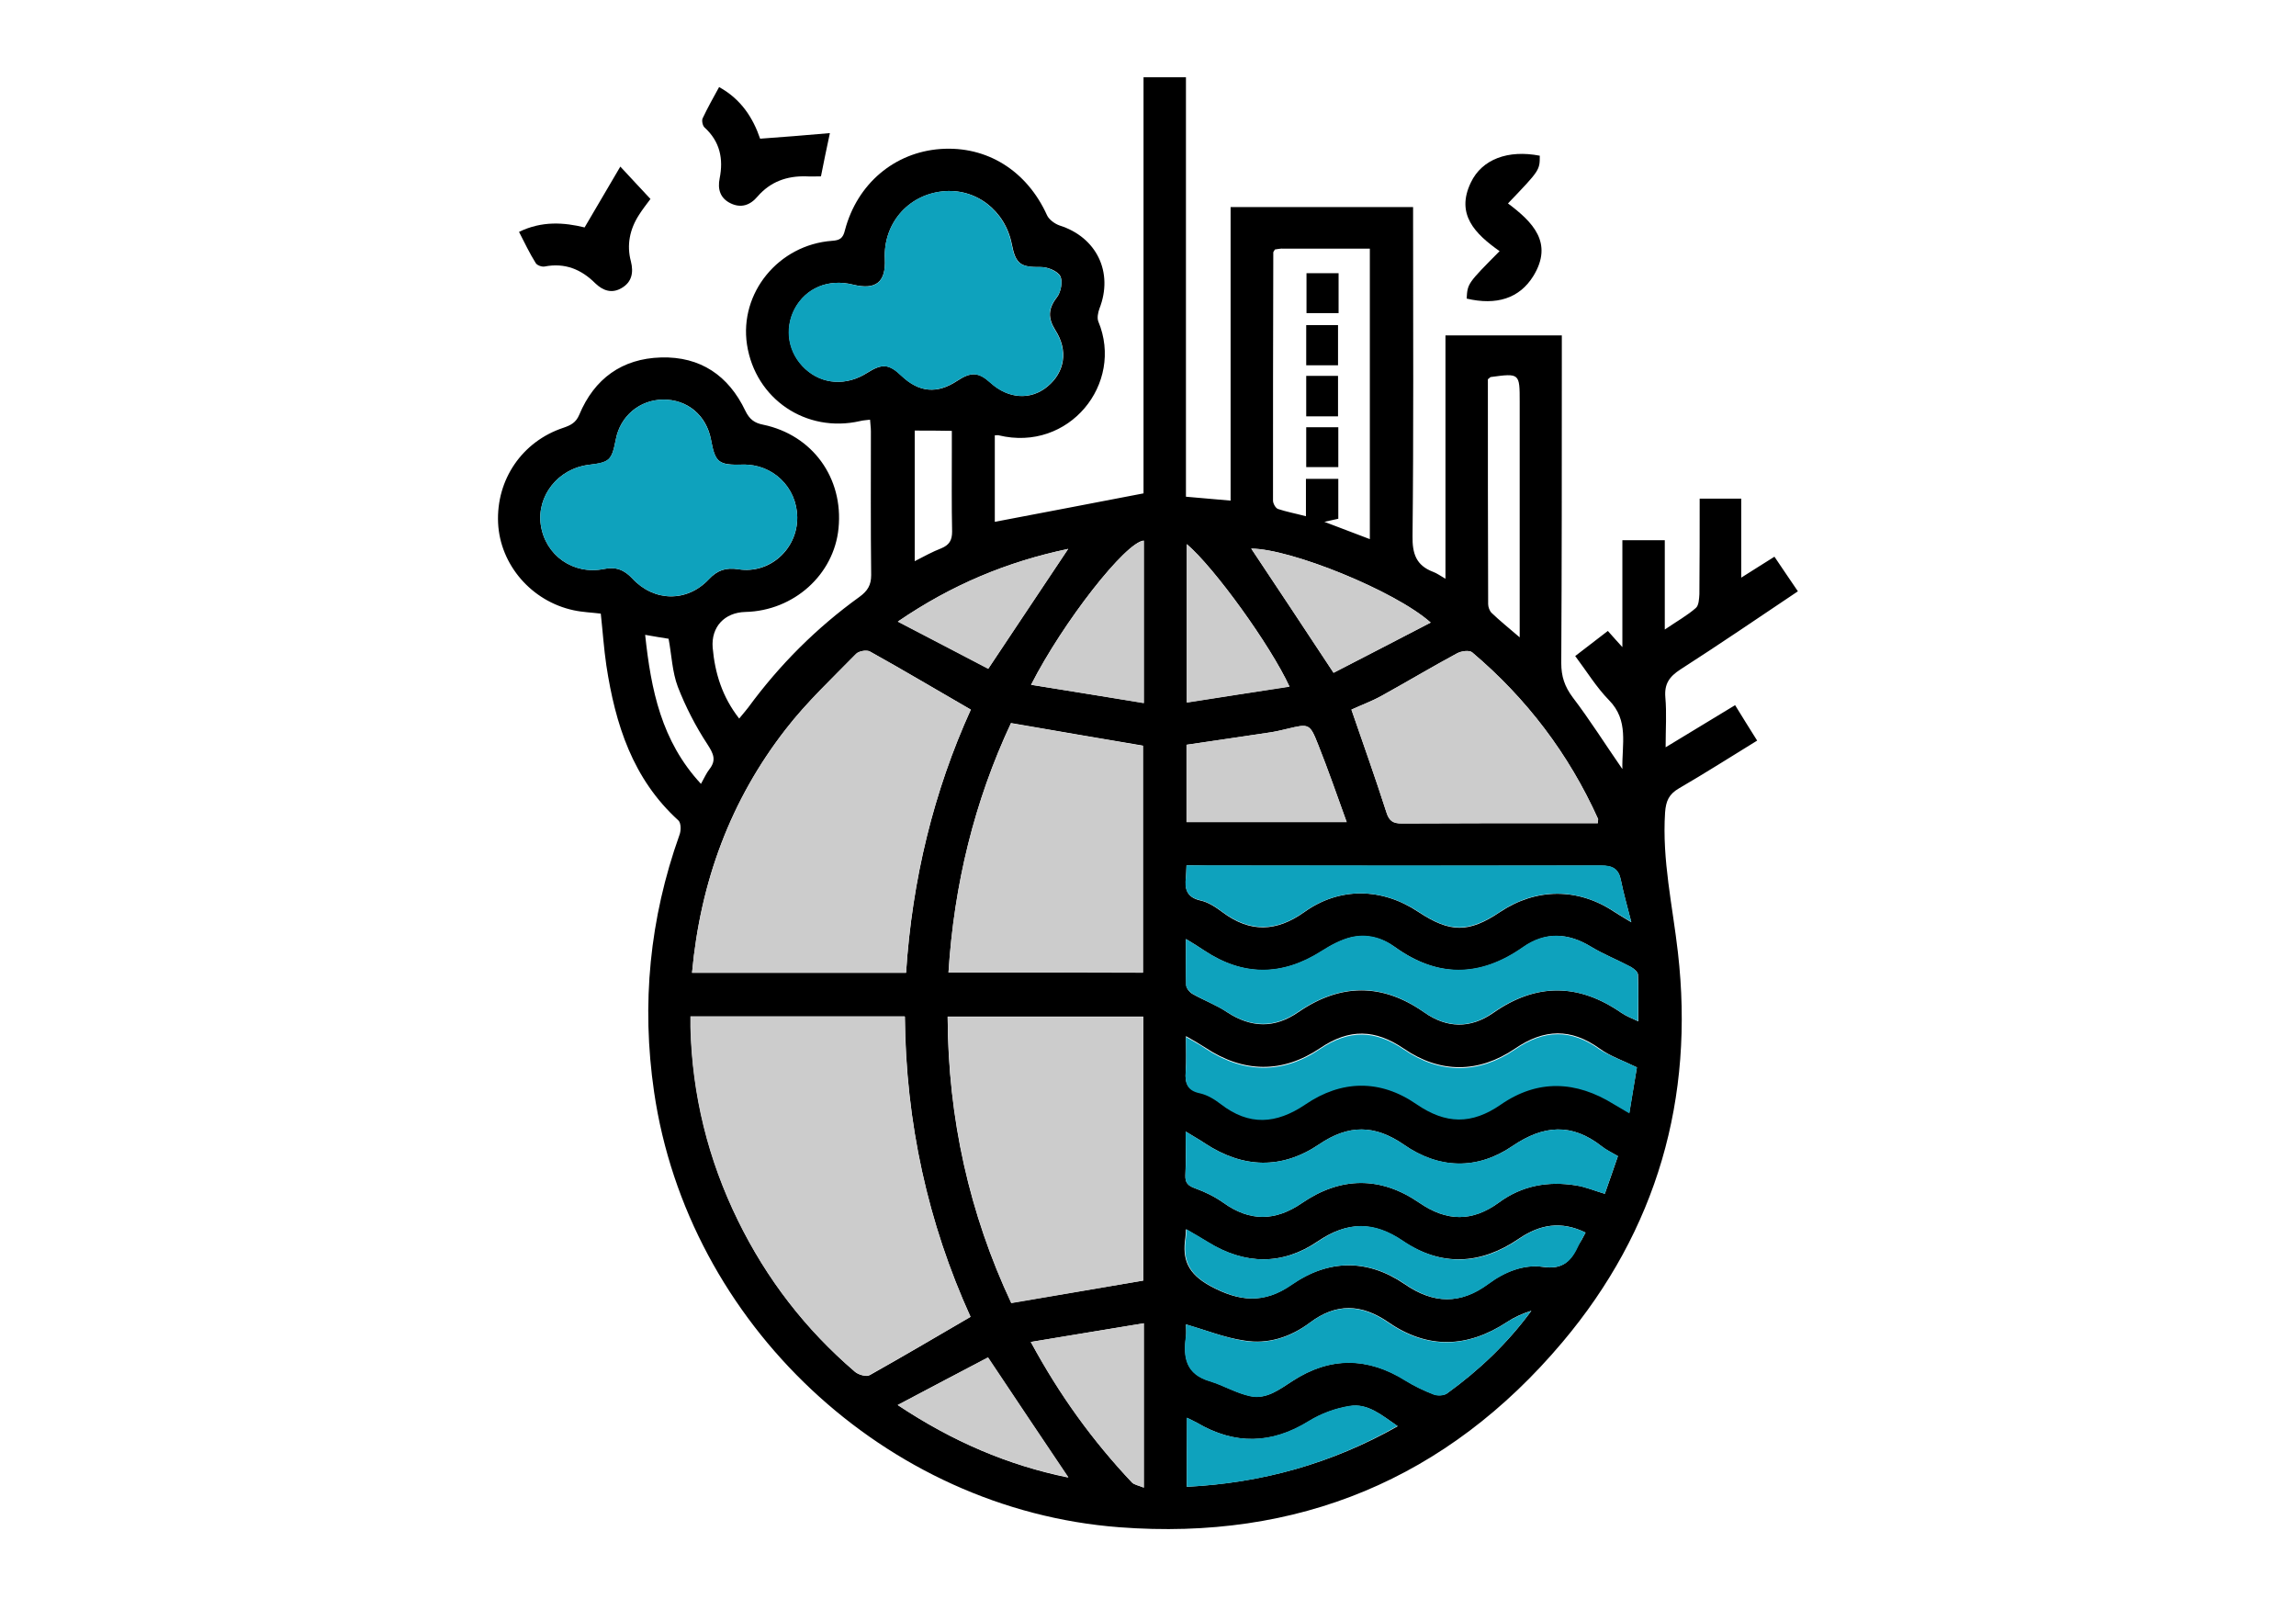 <?xml version="1.0" encoding="utf-8"?>
<!-- Generator: Adobe Illustrator 26.0.1, SVG Export Plug-In . SVG Version: 6.00 Build 0)  -->
<svg version="1.1" id="Layer_1" xmlns="http://www.w3.org/2000/svg" xmlns:xlink="http://www.w3.org/1999/xlink" x="0px" y="0px"
	 viewBox="0 0 822.8 580.8" style="enable-background:new 0 0 822.8 580.8;" xml:space="preserve">
<style type="text/css">
	.st0{fill:#CCCCCC;}
	.st1{fill:#0EA2BD;}
</style>
<g>
	<path d="M356.5,156c0,10.5,0,21,0,31c17.5-3.3,35-6.7,53.3-10.2c0-48.9,0-98.8,0-149.1c5.3,0,10,0,15.2,0c0,50.1,0,100,0,150.3
		c5.4,0.5,10.3,0.9,16,1.4c0-35.1,0-70,0-105.2c22,0,43.3,0,65.4,0c0,2.2,0,4.3,0,6.4c0,37.2,0.2,74.4-0.2,111.5
		c-0.1,6.3,1.3,10.5,7.3,12.8c1.4,0.5,2.6,1.4,4.5,2.5c0-29.3,0-58.1,0-87.2c14,0,27.4,0,41.7,0c0,3.5,0,6.9,0,10.4
		c0,35.7,0,71.4-0.2,107c0,4.8,1.2,8.4,4.1,12.3c6.1,8,11.5,16.6,17.8,25.7c-0.2-8.9,2.4-17.4-4.8-24.7c-4.5-4.6-7.9-10.2-12.1-15.8
		c4-3.1,7.8-6,11.7-9c1.6,1.8,2.9,3.3,5.2,5.8c0-13.5,0-25.8,0-38.3c5.4,0,10,0,15.2,0c0,10.4,0,20.5,0,32c4.4-3,8-5,11.1-7.7
		c1.1-0.9,1.2-3.3,1.3-5c0.1-11.3,0.1-22.6,0.1-34.2c5.1,0,9.7,0,14.9,0c0,9,0,18.1,0,28.3c4.5-2.8,8-5.1,11.9-7.5
		c2.8,4.2,5.5,8.1,8.4,12.4c-14.3,9.6-28.1,19-42.1,28c-4,2.6-5.8,5.2-5.4,10c0.5,5.6,0.1,11.3,0.1,17.9c8.6-5.2,16.5-10,24.9-15.1
		c2.6,4.2,5.1,8.3,7.9,12.7c-9.6,5.9-18.7,11.7-28,17.1c-3.6,2.1-4.7,4.5-5,8.7c-1.1,17,2.7,33.4,4.6,50.1
		c6,52.3-7.5,99.5-41.4,139.7c-41.3,49-94.8,71.2-158.8,66.3c-83.9-6.4-154.6-73.1-166.7-156c-4.6-31.5-1.6-62.1,9.1-92.1
		c0.6-1.5,0.6-4.3-0.4-5.2c-16.4-14.9-22.6-34.5-25.8-55.5c-0.9-6.1-1.3-12.2-2-18.6c-3.2-0.4-6.5-0.5-9.7-1.2
		c-15.1-3.2-26.4-16.3-27.1-31.3c-0.7-15.5,8.6-29.2,23.4-34.1c2.6-0.9,4.5-1.8,5.7-4.7c5.4-12.9,15.3-20.1,29.3-20.5
		c14.1-0.4,24.2,6.5,30.2,19.1c1.5,3.1,3.3,4.4,6.4,5c17.7,3.7,28.8,19.1,27,37.1c-1.6,16.6-16,29.6-33.4,30
		c-7.5,0.2-12.3,5.4-11.7,12.8c0.8,9.1,3.4,17.6,9.5,25.4c1.2-1.5,2.3-2.7,3.2-3.9c11.2-15.3,24.5-28.6,39.9-39.7
		c2.9-2.1,4.2-4.2,4.2-7.8c-0.2-17.2-0.1-34.3-0.1-51.5c0-1.3-0.2-2.6-0.3-4.2c-1.4,0.2-2.5,0.2-3.6,0.5
		c-19.3,4.4-37.5-7.9-40.5-27.4c-2.8-18.5,11.3-35.8,30.5-37.2c2.8-0.2,3.9-0.9,4.6-3.8c4.4-16.7,17.8-27.9,34.2-29.1
		c16.7-1.2,31,7.8,38.2,23.7c0.7,1.6,2.8,3.1,4.5,3.7c13.3,4.2,19.4,16.8,14.3,29.8c-0.5,1.4-0.9,3.3-0.4,4.6
		c9.3,22.3-10.5,46.9-35.7,40.8C357.7,155.9,357.2,156,356.5,156z M347.8,471.9c-15.3-33.7-23.2-69.6-23.5-107.6
		c-25.8,0-51.2,0-76.8,0c0,1.5,0,2.6,0,3.8c0.6,24.3,6.3,47.4,17,69.3c10.2,20.9,24.2,39,41.9,54.2c1.3,1.1,4.1,1.9,5.3,1.2
		C323.6,486.1,335.3,479.2,347.8,471.9z M248,348.6c26,0,51.2,0,76.7,0c2.2-33.4,9.9-65,23.2-94.3c-12.5-7.2-24.2-14.2-36.1-20.8
		c-1.2-0.7-4-0.2-5,0.8c-8.6,8.8-17.7,17.3-25.2,27C261.8,286.7,251,315.9,248,348.6z M409.7,458.9c0-31.1,0-62.7,0-94.6
		c-23.3,0-46.4,0-70.1,0c0.1,36.5,7.8,70.7,22.8,102.6C378.5,464.2,393.9,461.6,409.7,458.9z M339.9,348.5c23.5,0,46.6,0,69.7,0
		c0-27.6,0-54.7,0-81.3c-15.9-2.7-31.4-5.3-47.3-8.1C349.2,287.1,341.9,317,339.9,348.5z M317.1,92.8c0.4,8.3-3.2,11.2-11.4,9.2
		c-8.8-2.2-16.9,1.2-20.9,8.7c-3.8,7.3-2.3,15.8,3.8,21.5c6.1,5.6,14.7,6.2,22.2,1.4c5.4-3.4,7.8-3.2,12.3,1.1
		c6.3,6,12.8,6.5,19.9,1.8c5-3.3,7.7-3.2,12,0.7c6.4,5.8,14.4,6.3,20.4,1.3c6.2-5.1,7.5-12.9,2.8-20.2c-2.7-4.3-2.6-7.7,0.6-11.8
		c1.4-1.8,2.1-5.7,1.2-7.5c-1-1.9-4.5-3.3-6.9-3.3c-7.3,0.1-9.1-1-10.5-8.2c-2.4-12.2-13.1-20.3-25-18.9
		C325.2,70,316.5,80.3,317.1,92.8z M285.7,185.4c-0.1-10.8-8.8-19.2-19.6-18.9c-8.6,0.2-9.8-0.7-11.3-8.9
		c-1.6-8.7-8.4-14.5-17.2-14.4c-8.4,0.1-15.3,5.9-16.9,14.2c-1.5,7.6-2.1,8.3-9.9,9.2c-10.8,1.4-18.5,11.1-17,21.5
		c1.6,10.9,11.6,18,22.6,15.8c4.3-0.9,7.3,0.3,10.2,3.4c7.8,8.4,19.6,8.6,27.4,0.3c3.1-3.3,6.2-4.3,10.6-3.6
		C275.8,205.8,285.8,196.8,285.7,185.4z M572.6,295c0-0.9,0.2-1.3,0.1-1.5c-10.5-23.3-25.6-43.2-45.1-59.7c-1-0.9-3.9-0.5-5.4,0.3
		c-9.1,4.9-17.9,10.2-27,15.2c-3.6,2-7.5,3.4-10.9,5c4.3,12.5,8.6,24.5,12.5,36.7c1,3.2,2.4,4.1,5.5,4.1c19.3-0.1,38.7-0.1,58-0.1
		C564.4,295,568.5,295,572.6,295z M425,336.5c0,6.3-0.1,11.4,0.1,16.6c0.1,1.1,1.2,2.5,2.3,3.1c4,2.3,8.5,3.9,12.3,6.5
		c8.7,5.7,17.1,5.9,25.6,0c15-10.3,30-10.5,45.1,0.1c8.1,5.7,16.5,5.9,24.7,0.2c15.4-10.8,30.6-10.7,46,0c1.8,1.2,3.9,2,6,3
		c0-6.1,0.1-11.4-0.1-16.7c0-1-1.5-2.2-2.6-2.8c-4.7-2.5-9.7-4.5-14.2-7.2c-8.3-5.1-16.4-5.4-24.4,0.2
		c-15.4,10.8-30.6,10.9-45.9-0.1c-4.8-3.4-10.1-4.7-15.6-3.5c-3.8,0.9-7.4,2.9-10.7,5c-14.2,9-28.2,9-42.1-0.3
		C429.6,339.3,427.8,338.2,425,336.5z M586.6,382.5c-5.1-2.5-9.6-4-13.3-6.7c-10.3-7.4-19.9-7.2-30.4,0c-13,8.8-26.8,8.9-39.8,0
		c-10.3-7-19.5-7.3-30-0.2c-13.5,9.1-27.5,8.9-41.2-0.2c-2-1.3-4.1-2.5-6.9-4.1c0,4.9,0.2,8.9-0.1,12.8c-0.3,4,0.7,6.5,5.1,7.4
		c2.7,0.6,5.3,2.2,7.5,3.9c10.2,7.8,19.8,7.2,30.3,0.1c13-8.8,26.9-9,39.8-0.1c10.5,7.3,19.8,7.4,30.3,0.1
		c13.1-9.1,26.9-8.5,40.4-0.1c1.7,1,3.3,2,5.6,3.3C584.9,392.9,585.7,387.5,586.6,382.5z M424.9,405.5c0,6.1,0.1,10.9-0.1,15.7
		c-0.1,2.6,0.9,3.7,3.4,4.6c3.6,1.3,7.1,3,10.2,5.2c9.5,6.8,18.6,6.7,28.2,0.1c13.9-9.5,28.2-9.6,42-0.1c9.9,6.8,19,6.9,28.6-0.1
		c8.3-6.1,17.6-7.7,27.6-6.1c3.4,0.5,6.6,1.9,10.3,3c1.7-4.7,3.2-9.2,4.7-13.5c-2.4-1.4-4.2-2.2-5.8-3.5c-10.7-8.4-20.8-7.7-32-0.1
		c-12.6,8.6-26.3,8.3-38.9-0.5c-10.4-7.2-19.8-7.3-30.4-0.1c-13.3,9-27.2,8.6-40.8-0.3C430,408.5,428,407.4,424.9,405.5z
		 M456.9,89.4c-0.3,0.5-0.6,0.8-0.6,1.1c-0.1,29.6-0.1,59.3-0.1,88.9c0,1,0.9,2.7,1.8,3c3,1,6.2,1.6,10,2.6c0-5.1,0-9.1,0-13.4
		c4.1,0,7.7,0,11.6,0c0,4.9,0,9.5,0,14.3c-1.4,0.3-2.8,0.6-5,1.1c5.8,2.2,10.8,4.1,16.3,6.2c0-34.9,0-69.2,0-104.1
		c-10.5,0-20.6,0-30.8,0C458.9,89,457.8,89.3,456.9,89.4z M425.2,310.1c-0.1,2-0.1,3.2-0.2,4.3c-0.5,4.2,0.3,7.2,5.2,8.3
		c2.8,0.6,5.5,2.4,7.9,4.2c9.9,7.4,19.3,7.1,29.4-0.1c12.6-9,27.8-8.7,40.8,0c11.4,7.5,18,7.6,29.3,0c12.9-8.6,27.9-8.7,40.8-0.1
		c1.7,1.1,3.4,2.1,6.2,3.8c-1.5-5.9-2.8-10.4-3.7-14.9c-0.8-4.2-2.9-5.4-7.2-5.4c-47,0.1-94,0.1-141.1,0
		C430.3,310.1,428,310.1,425.2,310.1z M425,474.6c0,1,0.2,2.8,0,4.6c-1,7.4,0.2,13.2,8.5,15.7c5,1.5,9.6,4.4,14.7,5.4
		c5.8,1.2,10.4-2.5,15.1-5.5c13.4-8.7,26.9-8.5,40.4-0.1c3.2,2,6.7,3.7,10.2,5c1.3,0.5,3.6,0.4,4.7-0.4c11.5-8.3,21.7-18,30.2-29.6
		c-3.2,1-6.1,2.3-8.8,4.1c-14.2,9.3-28.5,9.7-42.5,0c-9.6-6.6-18.7-6.9-28.1,0.2c-7,5.2-15,7.8-23.5,6.4
		C438.9,479.4,432.2,476.7,425,474.6z M568.2,441.7c-8.8-4.3-16.4-2.9-23.9,2.2c-13.6,9.3-27.8,10.1-41.6,0.8
		c-10.5-7.1-19.9-7-30.4,0.1c-12.7,8.7-26.2,8.5-39.5,0.3c-2.4-1.5-4.9-2.9-7.8-4.6c-0.1,1.6-0.1,2.3-0.2,3
		c-1.2,7.9,0.9,12.9,8.8,17.3c10.5,5.7,19.3,6.5,29.2-0.4c13.3-9.2,27.3-9.3,40.6-0.2c10.3,7.1,19.9,7.3,29.9-0.1
		c5.8-4.3,12.7-7.1,19.6-6.1c7.3,1.1,10.2-2.3,12.7-7.8C566.5,444.9,567.2,443.7,568.2,441.7z M482.6,294.6
		c-3.5-9.7-6.7-18.8-10.2-27.7c-3-7.7-3.3-7.6-11.2-5.7c-2.1,0.5-4.2,1-6.3,1.3c-9.8,1.5-19.7,2.9-29.7,4.4c0,9.2,0,18.4,0,27.7
		C444.2,294.6,462.9,294.6,482.6,294.6z M369.5,245.4c13.7,2.2,26.7,4.3,40.4,6.5c0-16.7,0-32,0-47.3c0-3.6,0-7.3,0-10.9
		C403.4,194.2,380.9,223,369.5,245.4z M369.4,480.9c10.4,19.1,22.3,35.5,36.2,50.3c0.8,0.9,2.4,1.1,4.3,1.9c0-10.4,0-19.9,0-29.3
		c0-9.4,0-18.9,0-29.6C396.1,476.5,383.1,478.6,369.4,480.9z M477.9,241.1c11.3-5.8,22.8-11.8,34.8-18
		c-12.8-11.4-50.2-26.5-64.3-26.5C458,211,467.6,225.4,477.9,241.1z M425.3,195c0,19,0,37.3,0,56.7c12.5-1.9,24.5-3.8,36.8-5.7
		C455.3,231.3,435.1,203.3,425.3,195z M425.3,532.8c27-1.4,51.9-8.3,75.6-21.7c-5.7-3.9-10.7-8.3-17.2-7.2
		c-5.1,0.8-10.3,2.7-14.6,5.4c-13.4,8.3-26.6,8.5-40.1,0.6c-1.1-0.6-2.2-1.1-3.6-1.8C425.3,516.5,425.3,524.4,425.3,532.8z
		 M321.7,503.5c19.7,13.1,39.6,21.6,61.1,26c-9.5-14.2-18.9-28.2-28.8-43C343.9,491.8,333.3,497.3,321.7,503.5z M382.8,196.7
		c-21.8,4.6-41.7,12.8-61,26c11.7,6.1,22.4,11.7,32.4,16.9C364,224.8,373.2,211,382.8,196.7z M544.6,228.4c0-3.5,0-5.5,0-7.5
		c0-25.6,0-51.2,0-76.9c0-10.2,0-10.3-10.3-8.9c-0.3,0-0.5,0.4-1.1,0.8c0,26.7,0,53.7,0.1,80.6c0,1,0.5,2.4,1.2,3.1
		C537.3,222.3,540.4,224.8,544.6,228.4z M327.8,154.3c0,15.6,0,30.9,0,46.8c3.5-1.8,6.4-3.4,9.5-4.6c2.9-1.2,3.9-2.9,3.9-6
		c-0.2-9.5-0.1-19-0.1-28.5c0-2.6,0-5.2,0-7.6C336.2,154.3,332.2,154.3,327.8,154.3z M251.2,280.9c1.2-2.1,1.9-3.8,3-5.2
		c2.6-3.3,1.5-5.6-0.7-9c-4.2-6.4-7.8-13.4-10.6-20.6c-2-5.3-2.2-11.3-3.3-17.2c-2.5-0.4-5.1-0.8-8.4-1.4
		C233.3,247.2,237,265.6,251.2,280.9z"/>
	<path d="M537.4,90c-8.8-6.2-15.8-13.2-10.3-24.6c4-8.4,13.4-11.8,24.7-9.6c0,5.2,0,5.2-11.4,17.1c8.8,6.6,16.4,14.1,9.1,26
		c-5,8.1-13.3,10.6-23.9,8.1C525.9,101.6,525.9,101.6,537.4,90z"/>
	<path d="M186,83.1c8.2-4,16.1-3.4,23.5-1.6c4.2-7.2,8.3-14.1,12.8-21.8c4.3,4.6,7.4,8,10.8,11.6c-1.5,2-2.9,3.8-4.1,5.7
		c-3.3,5.1-4.5,10.8-2.9,16.7c1,4,0.3,7.4-3.3,9.5c-3.5,2.1-6.7,1-9.5-1.7c-5-5-10.9-7.4-18.1-6c-1,0.2-2.7-0.4-3.2-1.2
		C189.8,90.8,188,87,186,83.1z"/>
	<path d="M257.7,31.2c8,4.4,12.2,11.2,14.7,18.5c8.2-0.6,16-1.2,25-2c-1.3,6-2.2,10.5-3.2,15.5c-1.8,0-3.6,0.1-5.3,0
		c-6.9-0.2-12.8,1.9-17.4,7.2c-2.7,3.2-6,4.3-9.8,2.4c-3.6-1.8-4.6-5-3.8-8.9c1.4-7,0.1-13.2-5.4-18.2c-0.7-0.6-1.1-2.5-0.7-3.3
		C253.6,38.6,255.6,35,257.7,31.2z"/>
	<path class="st0" d="M347.8,471.9c-12.5,7.3-24.3,14.2-36.2,20.8c-1.2,0.7-4.1-0.1-5.3-1.2c-17.7-15.1-31.6-33.2-41.9-54.2
		c-10.7-21.8-16.4-44.9-17-69.3c0-1.1,0-2.3,0-3.8c25.7,0,51.1,0,76.8,0C324.6,402.3,332.5,438.2,347.8,471.9z"/>
	<path class="st0" d="M248,348.6c3-32.6,13.8-61.8,33.6-87.3c7.5-9.7,16.6-18.2,25.2-27c1-1,3.8-1.5,5-0.8
		c11.9,6.6,23.6,13.6,36.1,20.8c-13.3,29.3-21.1,60.9-23.2,94.3C299.2,348.6,273.9,348.6,248,348.6z"/>
	<path class="st0" d="M409.7,458.9c-15.7,2.7-31.1,5.3-47.3,8.1c-14.9-31.9-22.6-66.2-22.8-102.6c23.8,0,46.9,0,70.1,0
		C409.7,396.2,409.7,427.8,409.7,458.9z"/>
	<path class="st0" d="M339.9,348.5c2-31.6,9.3-61.4,22.4-89.3c15.9,2.7,31.4,5.4,47.3,8.1c0,26.6,0,53.7,0,81.3
		C386.5,348.5,363.5,348.5,339.9,348.5z"/>
	<path class="st1" d="M317.1,92.8c-0.6-12.5,8.1-22.8,20.4-24.2c11.9-1.4,22.6,6.7,25,18.9c1.4,7.2,3.2,8.3,10.5,8.2
		c2.4,0,5.9,1.5,6.9,3.3c1,1.9,0.3,5.7-1.2,7.5c-3.2,4.1-3.3,7.5-0.6,11.8c4.7,7.3,3.4,15.1-2.8,20.2c-6,5-14.1,4.4-20.4-1.3
		c-4.3-3.9-6.9-4-12-0.7c-7.2,4.7-13.6,4.1-19.9-1.8c-4.5-4.3-6.9-4.5-12.3-1.1c-7.5,4.8-16.1,4.2-22.2-1.4
		c-6.1-5.6-7.6-14.2-3.8-21.5c4-7.5,12.1-10.9,20.9-8.7C313.9,104.1,317.5,101.2,317.1,92.8z"/>
	<path class="st1" d="M285.7,185.4c0.1,11.3-9.9,20.3-21.1,18.6c-4.5-0.7-7.6,0.3-10.6,3.6c-7.8,8.2-19.6,8.1-27.4-0.3
		c-2.9-3.1-5.9-4.3-10.2-3.4c-11,2.2-21-4.9-22.6-15.8c-1.5-10.4,6.2-20.1,17-21.5c7.8-1,8.4-1.6,9.9-9.2
		c1.6-8.3,8.5-14.1,16.9-14.2c8.7-0.1,15.5,5.7,17.2,14.4c1.5,8.2,2.8,9.2,11.3,8.9C276.9,166.2,285.6,174.6,285.7,185.4z"/>
	<path class="st0" d="M572.6,295c-4.1,0-8.2,0-12.3,0c-19.3,0-38.7,0-58,0.1c-3.2,0-4.5-0.9-5.5-4.1c-3.9-12.2-8.2-24.2-12.5-36.7
		c3.5-1.6,7.4-3,10.9-5c9-5,17.9-10.3,27-15.2c1.5-0.8,4.4-1.2,5.4-0.3c19.5,16.5,34.6,36.4,45.1,59.7
		C572.7,293.7,572.6,294.1,572.6,295z"/>
	<path class="st1" d="M425,336.5c2.8,1.7,4.6,2.8,6.4,4c14,9.3,28,9.3,42.1,0.3c3.3-2.1,7-4.1,10.7-5c5.5-1.3,10.9,0,15.6,3.5
		c15.2,11,30.5,10.9,45.9,0.1c7.9-5.6,16.1-5.2,24.4-0.2c4.5,2.8,9.5,4.7,14.2,7.2c1.1,0.6,2.6,1.8,2.6,2.8
		c0.3,5.3,0.1,10.6,0.1,16.7c-2.1-1-4.3-1.8-6-3c-15.4-10.6-30.6-10.7-46,0c-8.1,5.7-16.5,5.5-24.7-0.2c-15-10.6-30-10.4-45.1-0.1
		c-8.5,5.9-17,5.6-25.6,0c-3.9-2.5-8.3-4.2-12.3-6.5c-1-0.6-2.2-2-2.3-3.1C424.9,347.9,425,342.8,425,336.5z"/>
	<path class="st1" d="M586.6,382.5c-0.8,5.1-1.7,10.4-2.7,16.5c-2.2-1.3-3.9-2.3-5.6-3.3c-13.5-8.4-27.2-9-40.4,0.1
		c-10.5,7.3-19.8,7.1-30.3-0.1c-13-9-26.9-8.7-39.8,0.1c-10.5,7.1-20.2,7.7-30.3-0.1c-2.2-1.7-4.8-3.3-7.5-3.9
		c-4.4-0.9-5.4-3.4-5.1-7.4c0.3-4,0.1-7.9,0.1-12.8c2.7,1.6,4.9,2.7,6.9,4.1c13.7,9.1,27.8,9.3,41.2,0.2c10.4-7,19.7-6.8,30,0.2
		c13,8.9,26.9,8.8,39.8,0c10.5-7.2,20.1-7.4,30.4,0C577,378.5,581.5,380,586.6,382.5z"/>
	<path class="st1" d="M424.9,405.5c3.1,1.9,5.1,3,7,4.3c13.5,8.9,27.5,9.3,40.8,0.3c10.6-7.2,19.9-7.1,30.4,0.1
		c12.6,8.7,26.3,9.1,38.9,0.5c11.2-7.6,21.3-8.3,32,0.1c1.6,1.2,3.4,2.1,5.8,3.5c-1.5,4.3-3.1,8.8-4.7,13.5c-3.7-1.1-6.9-2.4-10.3-3
		c-9.9-1.6-19.3,0-27.6,6.1c-9.5,7-18.7,6.9-28.6,0.1c-13.8-9.5-28.2-9.4-42,0.1c-9.6,6.6-18.7,6.7-28.2-0.1
		c-3.1-2.2-6.6-3.9-10.2-5.2c-2.5-0.9-3.5-1.9-3.4-4.6C425.1,416.4,424.9,411.6,424.9,405.5z"/>
	<path class="st1" d="M425.2,310.1c2.8,0,5.1,0,7.4,0c47,0,94,0.1,141.1,0c4.3,0,6.4,1.2,7.2,5.4c0.9,4.5,2.2,9,3.7,14.9
		c-2.8-1.7-4.5-2.7-6.2-3.8c-13-8.5-27.9-8.5-40.8,0.1c-11.3,7.5-18,7.5-29.3,0c-13-8.6-28.2-8.9-40.8,0
		c-10.1,7.2-19.5,7.4-29.4,0.1c-2.4-1.8-5.1-3.6-7.9-4.2c-5-1.1-5.8-4.1-5.2-8.3C425.1,313.3,425.1,312.1,425.2,310.1z"/>
	<path class="st1" d="M425,474.6c7.3,2.1,13.9,4.8,20.8,5.9c8.6,1.4,16.6-1.2,23.5-6.4c9.4-7.1,18.5-6.8,28.1-0.2
		c14,9.7,28.3,9.3,42.5,0c2.7-1.8,5.7-3.1,8.8-4.1c-8.5,11.6-18.7,21.3-30.2,29.6c-1.1,0.8-3.3,0.9-4.7,0.4c-3.5-1.4-7-3-10.2-5
		c-13.5-8.5-27-8.6-40.4,0.1c-4.7,3-9.3,6.7-15.1,5.5c-5.1-1.1-9.7-3.9-14.7-5.4c-8.3-2.5-9.5-8.3-8.5-15.7
		C425.2,477.4,425,475.6,425,474.6z"/>
	<path class="st1" d="M568.2,441.7c-1,1.9-1.8,3.2-2.4,4.5c-2.5,5.5-5.4,8.8-12.7,7.8c-7-1-13.8,1.8-19.6,6.1
		c-10,7.4-19.6,7.2-29.9,0.1c-13.3-9.1-27.3-9.1-40.6,0.2c-9.9,6.9-18.7,6.1-29.2,0.4c-7.9-4.3-10-9.4-8.8-17.3
		c0.1-0.7,0.1-1.3,0.2-3c2.9,1.7,5.4,3.1,7.8,4.6c13.2,8.2,26.7,8.4,39.5-0.3c10.5-7.2,19.9-7.3,30.4-0.1c13.8,9.4,28,8.6,41.6-0.8
		C551.9,438.8,559.4,437.5,568.2,441.7z"/>
	<path class="st0" d="M482.6,294.6c-19.7,0-38.4,0-57.4,0c0-9.3,0-18.6,0-27.7c10-1.5,19.9-2.9,29.7-4.4c2.1-0.3,4.2-0.8,6.3-1.3
		c7.9-1.9,8.1-2,11.2,5.7C476,275.8,479.1,284.9,482.6,294.6z"/>
	<path class="st0" d="M369.5,245.4c11.4-22.4,33.9-51.2,40.4-51.6c0,3.7,0,7.3,0,10.9c0,15.3,0,30.6,0,47.3
		C396.2,249.7,383.2,247.6,369.5,245.4z"/>
	<path class="st0" d="M369.4,480.9c13.7-2.3,26.7-4.4,40.5-6.7c0,10.8,0,20.2,0,29.6c0,9.5,0,18.9,0,29.3c-1.9-0.8-3.4-1-4.3-1.9
		C391.6,516.4,379.7,500.1,369.4,480.9z"/>
	<path class="st0" d="M477.9,241.1c-10.4-15.7-19.9-30.1-29.5-44.5c14.1,0.1,51.5,15.1,64.3,26.5
		C500.8,229.3,489.2,235.3,477.9,241.1z"/>
	<path class="st0" d="M425.3,195c9.8,8.3,30,36.2,36.8,51.1c-12.4,1.9-24.3,3.7-36.8,5.7C425.3,232.4,425.3,214,425.3,195z"/>
	<path class="st1" d="M425.3,532.8c0-8.4,0-16.3,0-24.8c1.4,0.7,2.5,1.2,3.6,1.8c13.5,8,26.7,7.7,40.1-0.6c4.4-2.7,9.6-4.6,14.6-5.4
		c6.5-1.1,11.5,3.3,17.2,7.2C477.1,524.5,452.2,531.5,425.3,532.8z"/>
	<path class="st0" d="M321.7,503.5c11.6-6.1,22.2-11.7,32.4-17.1c9.9,14.9,19.3,28.9,28.8,43C361.3,525.1,341.4,516.6,321.7,503.5z"
		/>
	<path class="st0" d="M382.8,196.7c-9.5,14.3-18.7,28.1-28.7,43c-10-5.2-20.6-10.8-32.4-16.9C341.1,209.5,360.9,201.3,382.8,196.7z"
		/>
	<path d="M479.5,134.7c0,5.1,0,9.7,0,14.5c-3.9,0-7.5,0-11.4,0c0-4.9,0-9.6,0-14.5C472,134.7,475.6,134.7,479.5,134.7z"/>
	<path d="M479.5,130.9c-4,0-7.5,0-11.4,0c0-4.9,0-9.4,0-14.4c3.7,0,7.4,0,11.4,0C479.5,121.3,479.5,125.8,479.5,130.9z"/>
	<path d="M479.7,97.9c0,5,0,9.4,0,14.3c-3.9,0-7.5,0-11.5,0c0-4.7,0-9.3,0-14.3C472,97.9,475.6,97.9,479.7,97.9z"/>
	<path d="M479.6,153.1c0,5,0,9.4,0,14.3c-3.9,0-7.5,0-11.5,0c0-4.8,0-9.3,0-14.3C471.8,153.1,475.5,153.1,479.6,153.1z"/>
</g>
</svg>
